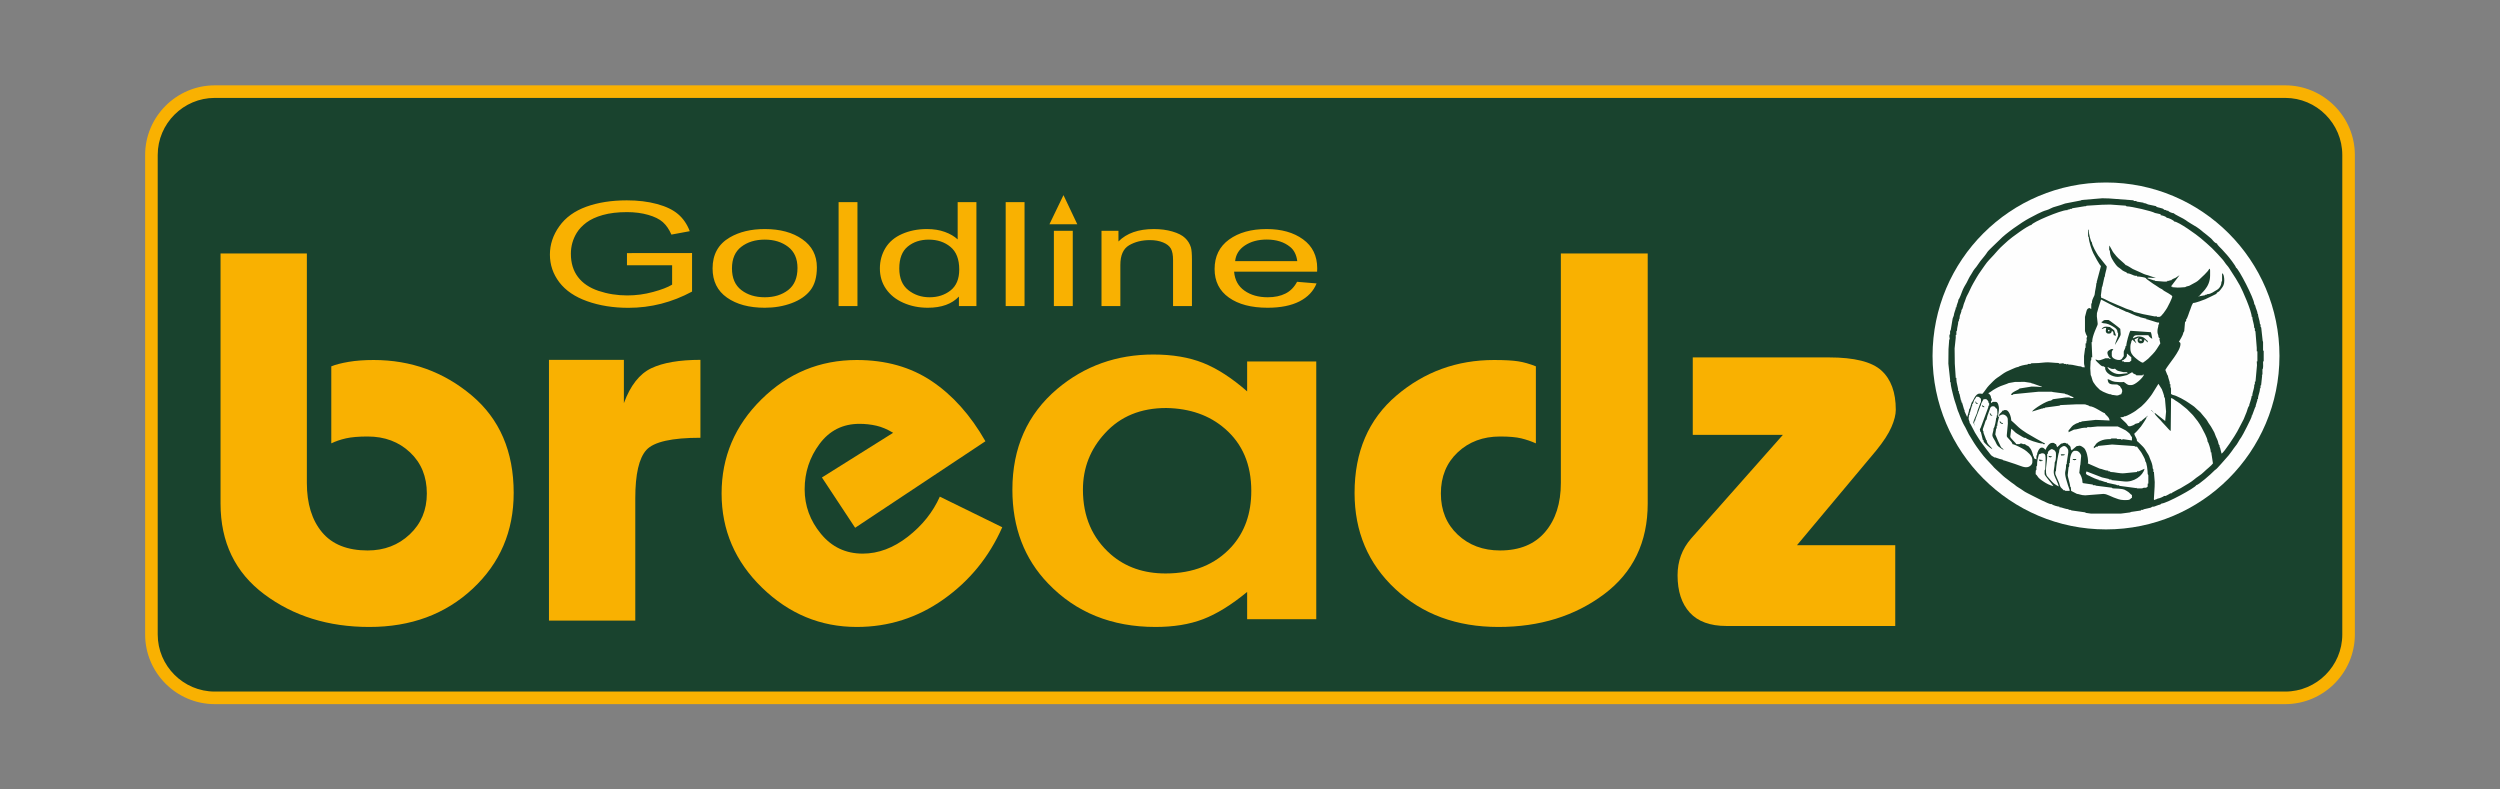 <svg xmlns="http://www.w3.org/2000/svg" xmlns:xlink="http://www.w3.org/1999/xlink" xmlns:xodm="http://www.corel.com/coreldraw/odm/2003" xml:space="preserve" width="19000" height="6000" style="shape-rendering:geometricPrecision; text-rendering:geometricPrecision; image-rendering:optimizeQuality; fill-rule:evenodd; clip-rule:evenodd" viewBox="0 0 19000 6000"><rect x="0" y="0" width="19000" height="6000" fill="#808080" stroke="none"/> <defs>  <style type="text/css">   <![CDATA[    .str0 {stroke:#2B2A29;stroke-width:35.28;stroke-linecap:round;stroke-linejoin:round;stroke-miterlimit:22.926}    .str1 {stroke:#CDD503;stroke-width:35.28;stroke-linecap:round;stroke-linejoin:round;stroke-miterlimit:22.926}    .fil1 {fill:none;fill-rule:nonzero}    .fil5 {fill:#FEFEFE}    .fil3 {fill:#19432E}    .fil6 {fill:#193F2B}    .fil2 {fill:#FEFEFE;fill-rule:nonzero}    .fil0 {fill:#434242;fill-rule:nonzero}    .fil4 {fill:#F9B101;fill-rule:nonzero}   ]]>  </style> </defs><symbol id="Symbol2" viewBox="11939.78 -11748.66 1888.45 926.15"> <path class="fil0" d="M13420.07 -11235.85l100.71 0 0 -111.06 -100.71 0 0 111.06zm0 -111.09zm0 -272.56l0 143.37 147.25 0c29.28,0 49.1,-9.03 59.44,-27.09 6,-10.34 9,-25.44 9,-45.19l0 -12.95c0,-18.98 -5.37,-33.37 -16.16,-43.25 -10.73,-9.95 -24.73,-14.89 -41.95,-14.89l-157.58 0zm-386.22 143.37l193.74 0 0 -272.52 484.4 0c26.67,0 50.38,6.42 71.01,19.37 30.2,18.94 45.23,49.07 45.23,90.41l0 183.41c0,37.89 -8.61,65.44 -25.82,82.69 -17.22,17.18 -39.16,25.83 -65.87,25.83l-21.97 0 -1.27 129.18c0,39.59 -9.49,67.98 -28.44,85.27 -18.94,17.18 -44.34,25.79 -76.2,25.79l-555.45 0 0 -129.15 174.38 0 0 -111.09 -193.74 0 0 -129.19z"></path> <path class="fil0" d="M11939.78 -11748.66l189.9 0 0 718.32c0,55.04 25.9,82.52 77.76,82.52l212.61 0c21.63,0 38.03,-7.3 49.29,-21.87 11.22,-14.57 16.83,-34.29 16.83,-59.16l0 -135.01c0,-24.03 -5.93,-43.53 -17.75,-58.53 -11.82,-15.03 -28.22,-22.51 -49.25,-22.51l-9.2 0 0 138.19 -192.48 0 -1.27 -515.38c0,-34.29 10.94,-63.95 32.95,-89 21.94,-25.08 48.86,-37.57 80.71,-37.57l479.22 0c35.35,0 65.69,13.54 91.09,40.6 25.36,27.06 38.1,59.06 38.1,96.03l0 505.32 -192.48 0 -2.61 -462.53c0,-16.33 -3.85,-29.21 -11.61,-38.66 -7.72,-9.46 -20.67,-14.19 -38.73,-14.19l-237.7 0c-14.64,0 -25.83,5.16 -33.59,15.49 -7.72,10.34 -11.6,22.83 -11.6,37.5l0 218.27 134.33 0c43.04,0 77.51,15.91 103.33,47.69 20.67,25.75 30.98,54.54 30.98,86.33l0 259.01c0,32.63 -9.42,61.84 -28.37,87.59 -23.28,31.79 -55.6,47.7 -96.87,47.7l-476.67 0c-38.74,0 -71.27,-11.61 -97.51,-34.82 -26.28,-23.25 -39.41,-55.5 -39.41,-96.77l0 -794.56z"></path></symbol><symbol id="Symbol3" viewBox="30527.78 -10312.75 1923.76 961.44"> <path class="fil1 str0" d="M30953.62 -9881.75l-100.72 0 0 111.05 100.72 0 0 -111.05zm0 111.05zm0 272.59l0 -143.4 -147.25 0c-29.28,0 -49.15,9.03 -59.48,27.13 -6,10.34 -9,25.4 -9,45.19l0 12.91c0,18.98 5.36,33.41 16.2,43.29 10.72,9.91 24.72,14.88 41.94,14.88l157.59 0zm386.18 -143.4l-193.74 0 0 272.56 -484.4 0c-26.64,0 -50.34,-6.46 -71.02,-19.37 -30.19,-18.95 -45.22,-49.11 -45.22,-90.45l0 -183.41c0,-37.89 8.64,-65.41 25.86,-82.66 17.21,-17.21 39.12,-25.86 65.86,-25.86l21.98 0 1.23 -129.15c0,-39.58 9.53,-68.01 28.47,-85.27 18.95,-17.18 44.31,-25.78 76.2,-25.78l555.41 0 0 129.15 -174.37 0 0 111.05 193.74 0 0 129.19z"></path> <path class="fil1 str0" d="M32433.9 -9368.96l-189.9 0 0 -718.33c0,-55.03 -25.9,-82.51 -77.79,-82.51l-212.62 0c-21.59,0 -38.03,7.3 -49.28,21.87 -11.22,14.57 -16.8,34.29 -16.8,59.16l0 135.01c0,24.02 5.93,43.53 17.71,58.53 11.86,15.02 28.23,22.5 49.25,22.5l9.24 0 0 -138.18 192.44 0 1.31 515.37c0,34.29 -10.94,63.96 -32.95,89.01 -21.98,25.08 -48.89,37.57 -80.75,37.57l-479.21 0c-35.35,0 -65.66,-13.55 -91.09,-40.61 -25.33,-27.05 -38.1,-59.05 -38.1,-96.02l0 -505.32 192.51 0 2.57 462.53c0,16.33 3.85,29.21 11.65,38.66 7.69,9.46 20.67,14.18 38.7,14.18l237.73 0c14.61,0 25.83,-5.15 33.55,-15.48 7.76,-10.34 11.64,-22.83 11.64,-37.5l0 -218.27 -134.37 0c-43.04,0 -77.5,-15.91 -103.33,-47.69 -20.67,-25.76 -30.94,-54.54 -30.94,-86.33l0 -259.01c0,-32.63 9.42,-61.84 28.37,-87.59 23.25,-31.79 55.56,-47.7 96.87,-47.7l476.67 0c38.74,0 71.26,11.61 97.51,34.82 26.25,23.25 39.41,55.49 39.41,96.77l0 794.56z"></path></symbol><symbol id="Symbol1" viewBox="11908.88 -11764.82 1923.73 961.43"> <path class="fil1 str1" d="M13406.8 -11234.37l100.72 0 0 -111.06 -100.72 0 0 111.06zm0 -111.09zm0 -272.56l0 143.37 147.25 0c29.28,0 49.14,-9.03 59.48,-27.09 5.96,-10.34 9,-25.44 9,-45.19l0 -12.95c0,-18.98 -5.37,-33.37 -16.2,-43.25 -10.72,-9.95 -24.73,-14.89 -41.94,-14.89l-157.59 0zm-386.18 143.37l193.74 0 0 -272.52 484.4 0c26.64,0 50.34,6.42 71.02,19.37 30.19,18.94 45.19,49.07 45.19,90.41l0 183.41c0,37.89 -8.61,65.44 -25.83,82.7 -17.21,17.18 -39.12,25.82 -65.86,25.82l-21.98 0 -1.23 129.19c0,39.58 -9.53,67.98 -28.47,85.26 -18.95,17.18 -44.31,25.79 -76.2,25.79l-555.42 0 0 -129.15 174.38 0 0 -111.09 -193.74 0 0 -129.19z"></path> <path class="fil1 str1" d="M11926.52 -11747.18l189.9 0 0 718.33c0,55.03 25.89,82.51 77.79,82.51l212.62 0c21.59,0 38.02,-7.3 49.28,-21.87 11.22,-14.57 16.79,-34.29 16.79,-59.16l0 -135.01c0,-24.02 -5.93,-43.53 -17.71,-58.53 -11.85,-15.02 -28.22,-22.5 -49.25,-22.5l-9.24 0 0 138.18 -192.44 0 -1.3 -515.37c0,-34.29 10.93,-63.96 32.94,-89.01 21.98,-25.08 48.9,-37.57 80.76,-37.57l479.21 0c35.35,0 65.65,13.55 91.09,40.6 25.33,27.06 38.1,59.06 38.1,96.03l0 505.32 -192.51 0 -2.58 -462.53c0,-16.33 -3.85,-29.21 -11.64,-38.66 -7.69,-9.46 -20.67,-14.18 -38.7,-14.18l-237.74 0c-14.6,0 -25.82,5.15 -33.55,15.48 -7.76,10.34 -11.64,22.83 -11.64,37.5l0 218.27 134.37 0c43.04,0 77.51,15.91 103.33,47.69 20.68,25.76 30.94,54.54 30.94,86.33l0 259.01c0,32.63 -9.42,61.84 -28.36,87.59 -23.25,31.79 -55.56,47.7 -96.88,47.7l-476.67 0c-38.73,0 -71.26,-11.61 -97.51,-34.82 -26.24,-23.25 -39.4,-55.49 -39.4,-96.77l0 -794.56z"></path></symbol><symbol id="Symbol4" viewBox="30532.15 -10293.63 1888.48 926.16"> <path class="fil2" d="M30940.35 -9880.27l-100.72 0 0 111.05 100.72 0 0 -111.05zm0 111.05zm0 272.6l0 -143.41 -147.25 0c-29.28,0 -49.1,9.03 -59.44,27.13 -6,10.34 -9,25.4 -9,45.19l0 12.91c0,18.98 5.37,33.41 16.16,43.29 10.73,9.91 24.73,14.89 41.95,14.89l157.58 0zm386.22 -143.41l-193.74 0 0 272.56 -484.4 0c-26.67,0 -50.38,-6.46 -71.02,-19.37 -30.19,-18.94 -45.26,-49.11 -45.26,-90.45l0 -183.41c0,-37.89 8.65,-65.41 25.86,-82.66 17.22,-17.21 39.16,-25.86 65.86,-25.86l21.98 0 1.27 -129.15c0,-39.58 9.49,-68.01 28.44,-85.26 18.94,-17.18 44.34,-25.79 76.2,-25.79l555.45 0 0 129.15 -174.38 0 0 111.05 193.74 0 0 129.19z"></path> <path class="fil2" d="M32420.63 -9367.48l-189.9 0 0 -718.32c0,-55.04 -25.89,-82.52 -77.75,-82.52l-212.62 0c-21.63,0 -38.03,7.3 -49.28,21.87 -11.22,14.57 -16.83,34.29 -16.83,59.16l0 135.01c0,24.03 5.93,43.53 17.74,58.53 11.82,15.03 28.23,22.5 49.25,22.5l9.21 0 0 -138.18 192.48 0 1.27 515.37c0,34.29 -10.94,63.96 -32.95,89.01 -21.95,25.08 -48.86,37.57 -80.72,37.57l-479.21 0c-35.35,0 -65.69,-13.55 -91.09,-40.6 -25.37,-27.06 -38.1,-59.06 -38.1,-96.03l0 -505.32 192.48 0 2.61 462.53c0,16.33 3.84,29.21 11.6,38.66 7.73,9.46 20.67,14.18 38.74,14.18l237.7 0c14.64,0 25.82,-5.15 33.58,-15.48 7.73,-10.34 11.61,-22.83 11.61,-37.5l0 -218.27 -134.34 0c-43.04,0 -77.5,-15.91 -103.33,-47.69 -20.67,-25.75 -30.97,-54.54 -30.97,-86.33l0 -259.01c0,-32.63 9.42,-61.84 28.36,-87.59 23.29,-31.79 55.6,-47.7 96.88,-47.7l476.67 0c38.73,0 71.26,11.61 97.51,34.82 26.28,23.25 39.4,55.49 39.4,96.77l0 794.56z"></path></symbol> <g id="Layer_x0020_1">    <path class="fil3" d="M1632.08 696.38l15735.85 0c264.69,0 481.23,216.54 481.23,481.25l0 3644.76c0,264.68 -216.54,481.24 -481.23,481.24l-15735.85 0c-264.7,0 -481.24,-216.56 -481.24,-481.24l0 -3644.76c0,-264.71 216.54,-481.25 481.24,-481.25z"></path>  <path class="fil4" d="M1632.09 648.64l15735.84 0c145.33,0 277.57,59.52 373.51,155.45 95.95,95.75 155.45,228.03 155.45,373.53l0 3644.76c0,145.5 -59.5,277.78 -155.35,373.63 -96.04,95.83 -228.28,155.35 -373.61,155.35l-15735.84 0c-145.5,0 -277.78,-59.5 -373.63,-155.35 -95.85,-95.85 -155.35,-228.13 -155.35,-373.63l0 -3644.76c0,-145.5 59.5,-277.78 155.35,-373.63 95.85,-95.85 228.13,-155.35 373.63,-155.35zm15735.84 95.47l-15735.84 0c-119.16,0 -227.55,48.78 -306.14,127.37 -78.59,78.59 -127.37,186.97 -127.37,306.14l0 3644.76c0,119.17 48.78,227.55 127.37,306.14 78.59,78.59 186.98,127.37 306.14,127.37l15735.84 0c119.29,0 227.67,-48.72 306.12,-127.18 78.59,-78.78 127.37,-187.16 127.37,-306.33l0 -3644.76c0,-119.17 -48.78,-227.55 -127.37,-306.14 -78.45,-78.65 -186.83,-127.37 -306.12,-127.37z"></path>  <path class="fil5" d="M16005.67 1386.99c727.91,0 1318.23,590.31 1318.23,1318.22 0,727.91 -590.32,1318.23 -1318.23,1318.23 -727.92,0 -1318.24,-590.32 -1318.24,-1318.23 0,-727.91 590.32,-1318.22 1318.24,-1318.22z"></path>  <path class="fil6" d="M15543.92 3567.56c-2.9,4.33 -4.79,4.22 -4.79,9.6l0 26.4c0,12.02 58.21,74.43 67.07,91.21 -30.03,-7.01 -55.12,-20.94 -76.89,-35.76 -13.03,-8.87 -21.13,-13.79 -32.78,-24.76 -10.43,-9.82 -13.76,-21.89 -25.57,-30.61l0.74 -26.77 5.14 -6.91 -0.34 -24.29 5.13 -6.91c0,-15.07 1.04,-33.03 3.75,-46.66 1.99,-10.03 10.59,-38.05 10.63,-39.75 13.22,-1.1 12.36,-7.2 23.95,-7.2l2.4 0c26.17,0 24.03,23.87 24.01,50.46 -0.01,20.82 -2.45,46.76 -2.45,71.95zm266.91 -36.13l-2.13 7.44 -6.06 55.09c12.59,18.84 23.96,42.89 24.44,73.93l4.52 4.01 74.05 10.87 0 4.8 14.38 0c5.37,0 5.25,1.9 9.73,3.73l119.91 15.13 6.9 5.15c20.44,0 76.92,3.46 88.58,9.66 11.79,6.26 18.81,9.79 30.25,17.69 9.04,6.24 18.4,19.82 27.3,23.05l0 21.6c-15.9,5.77 -7.25,16.81 -43.12,16.81l-19.16 0c-29.15,0 -53.81,-11.34 -76.39,-19.47 -15.47,-5.58 -54.49,-26.14 -69.74,-26.14l-7.29 -1.14 -136.45 10.74 -4.79 0c-28.2,0 -43.38,-9.6 -61.5,-11.07l-43.56 -22.58 -2.39 -26.64 -5.14 -6.91c0,-20.48 -20.6,-77.73 -18.25,-88.7l6.27 -57.72c2.9,-4.33 4.79,-4.22 4.79,-9.6l0 -21.61 4.79 0 0 -12c0,-27.82 10.7,-81.6 38.33,-81.6l9.59 0c19.94,0 39.55,27.27 37.99,40.77l-5.85 64.71zm-195.04 -16.67c0,42.76 -14.45,66.65 -2.68,98.69 9.67,26.36 27.35,55.92 33.82,83.73 -47.04,-22.62 -55.69,-42.38 -88.03,-77.42 -21.57,-23.38 -0.61,-108.44 -0.61,-145.81l0 -24 4.79 0c0,-29.07 20.41,-27.19 23.96,-36.01l14.37 0 0 4.8 9.59 0c5.87,11.14 14.37,10.55 14.37,28.81l0 9.6c0,21.67 -0.86,44.56 -9.58,57.61zm91.84 -2.28l-0.81 16.68 -4.79 0 0 7.2c0,49.75 -15.27,42.53 -1.01,99.41 3.54,14.11 24.54,82.41 28.68,89.85l-1.32 5.16 -33.54 0 0 -4.8 -11.98 0c-2.11,-5.86 -16.6,-15.25 -21.94,-23.62 -6.7,-10.49 -7.5,-20.65 -12.1,-33.48 -2.62,-7.3 -28.24,-62.59 -28.24,-65.32l0 -21.6 4.79 0 0 -7.2c0,-20.84 16.49,-128.04 23.95,-139.21 0,-14.5 2.68,-23.75 9.64,-31.16 3.35,-3.56 20.28,-14.45 26.3,-14.45l2.39 0c13.5,0 31.15,20.81 31.15,36.01l-0.06 14.39 -11.11 72.14zm665.5 -370.11l-21.89 -26.08 -2.06 2.08 23.95 24zm124.23 132.36l2.4 -213.63 0 -36c8.87,2.07 18.07,6.57 23.99,11.97 7.6,6.95 13.51,9 23.1,15.25 16.22,10.57 30.26,20.73 43.9,32.82 14.37,12.74 27.53,19.8 41.17,35.56 11.23,12.98 27.43,25.79 37.79,38.95 10.81,13.74 22.22,27.07 32.8,41.55 6.88,9.43 25.3,37.91 29.62,47.12 11.06,23.66 45.51,78.79 45.51,108.02 6.9,2.79 23.96,62.73 23.96,74.4l0 7.21 4.79 0 0.91 11.85 11.07 72.15c-11.26,16.85 -52.45,47.86 -69.18,65.11 -22.47,23.14 -53.16,38.31 -76.94,59.72 -16.41,14.8 -61.24,40.98 -83.09,53.56 -9.77,5.63 -10.04,6.83 -21.1,12.46 -6.01,3.06 -18.47,8.33 -22.37,11.2 -8.01,5.91 -41.15,20.04 -43.54,25.98l-11.98 0 1.03 2.28 -32.17 16.92 -11.98 0c-1.84,4.57 -37.21,19.21 -43.12,19.21l-7.18 0 0.93 2.43 -27.28 9.57 -0.79 -9.66 5.58 -91.15 0.77 -36.08 -5.56 -69.54 0 -7.2 -4.8 0 0 -16.8c0,-5.38 -1.89,-5.27 -4.79,-9.6 0,-22.26 -9.37,-49.51 -16.79,-64.78 -4.53,-9.32 -6.84,-19.41 -11.19,-29.6 -5.75,-13.5 -9.45,-15.78 -15.12,-25.65 -9.77,-16.99 -19.95,-35.05 -33.55,-48 -6.29,-5.99 -38.53,-38.93 -43.13,-40.79l-1.87 -13.6 -17.29 -34.41 0 -9.6c8.34,-3.03 42.16,-43.73 49.92,-53.19 4.84,-5.89 41.11,-60.76 41.11,-64.42l-0.98 -8.42 -36.97 29.92 2.02 2.5 -8.65 1.16 -10.72 6.17 2.66 4.84 -33.6 9.43c-2.57,6.39 -25.75,14.97 -33.68,16.78 -19.02,4.32 -20.05,-3.03 -29.11,-16.27 -6.52,-9.52 -47.92,-43.86 -49.8,-50.87l26.35 -2.44 0 -4.8 7.19 0c15.07,0 70.91,-32.91 82.89,-41.76 11.94,-8.81 24.49,-19.78 35.32,-27.02 13.82,-9.22 21.04,-20.72 33.61,-31.13 8.4,-6.95 50.24,-58.61 55.79,-68.92 3.62,-6.72 47.94,-77.88 48.71,-78.4 0.86,2.37 21.39,32.47 25.99,41.17 2.49,4.7 17.13,46.46 17.13,50.04l0 12 4.79 0 1.94 11.82 8.34 96.24 -6.72 71.15 -78.48 -61.42 -1.73 2.22c1.27,15.3 47.42,53.09 58.05,69.05 2,3 26.86,29.7 31.22,33.53 7.62,6.7 24.73,30.94 32.9,31.84zm-251.54 -60.01c-4.25,-4.27 4.26,4.27 0,0zm78.46 -56.34l-12.69 9.79 3.88 2.76 8.81 -12.55zm-1295.25 -36.33c-2.56,27.39 -36.11,74.72 -31.3,97.47l3.08 -0.59 8.39 -24.41 2.9 1 1.9 -11.3 19.85 -51.92 18.57 -50.62 2.8 1.03 0 -7.2c0,-10.58 17.07,-35 19.17,-40.81 11.39,0 16.28,-3.76 24.98,1.32 3.99,2.32 13.35,15.53 13.35,20.28l0 7.2 4.79 0 0 19.21 -4.79 0 -2.17 13.58 -56.89 153.45 -7.1 12.75 3.87 19.44 3.71 0.29 15.45 62.12 4.8 0 0 7.2c0,12.97 55.99,58.39 67.07,62.4 -4.58,-17.19 -43.12,-36.85 -43.12,-69.6l-2.77 0.92 -21.18 -56.13 0 -7.2c0,-8.34 -4.8,-3.66 -4.8,-12l0 -9.6c0,-0.45 10.99,-31.36 13,-37.38 3.39,-10.13 7.51,-31.3 15.75,-34.63 0,-12.09 12.46,-48.65 16.77,-57.61 8.51,-17.67 7.46,-43.2 31.14,-43.2 21.44,0 16.89,17.64 30.86,19.24l2.68 21.56 0 28.8 -4.79 0 0 12.01c0,5.38 -1.9,5.27 -4.79,9.6 0,13.93 -11.64,73.76 -19.17,76.81 0,21.73 -10.53,40.67 -9.19,54.77 1.22,12.8 15.84,31.28 21.62,43.19 7.62,15.7 11.78,29.24 24.74,40.01 6.32,5.25 32.41,24.65 39.49,25.24 -4.12,-11.4 -16.28,-11.84 -21.9,-23.65 -4.86,-10.21 -8.83,-20.43 -14.52,-31.06 -10.44,-19.54 -18.03,-43.54 -27.14,-62.7l6.07 -41c2.89,-4.34 4.79,-4.22 4.79,-9.61l0 -14.4 4.79 0 0 -12c0,-11.93 14.12,-53.13 14.37,-64.81 9.06,-2.11 16.08,-9.59 26.36,-9.59 18.27,0 38.32,18.43 38.32,36l0.79 33.68 -7.97 86.33 0 9.6c0,9.74 41.55,41.06 43.12,60.01 16.4,1.37 79.43,34.37 91.55,42.68 19.75,13.53 59.37,44.84 59.37,74.93l0 19.2c0,19.63 -22.85,38.41 -43.12,38.41l-11.98 0c-15.21,0 -60.07,-19.91 -78.09,-24.97 -11.13,-3.13 -75.44,-25.44 -77.62,-25.44l-7.19 0c-3.16,-7.84 -21.56,-10.02 -30.68,-12.46 -3.64,-0.97 -33.96,-11.54 -34,-11.54l-7.18 0c-2.16,-5.35 -19.87,-8.2 -30.35,-24.8 -7.82,-12.38 -15.54,-18.23 -24.23,-30.93 -14.04,-20.5 -33.42,-43.3 -48.41,-64.31 -15.57,-21.81 -28.33,-46.19 -43.69,-69.03 -7.25,-10.79 -33.92,-70.03 -40.18,-72.56l0 -7.2c0,-2.27 -8.26,-18.56 -7.63,-26.46l2.49 -24.23 5.14 -6.91 -0.35 -9.9 3.71 -7.32 13.07 -45.97 2.74 0.78 0 -14.4c7.97,-3.23 10.72,-21.53 14.1,-29.08 5.06,-11.33 15.08,-20.12 17.04,-28.53l14.37 0c10.58,0 13.28,11.4 21.56,14.4l0 28.8 -2.7 -0.99 -23.49 64.34zm198.67 299.09c4.26,4.27 -4.26,-4.26 0,0zm-86.24 -4.8c0,9.49 0,-9.48 0,0zm-135.79 -177.27l-1.51 -19.89 -2.52 0.53 4.03 19.36zm351.08 -287.97l-9.27 1.99c-4.39,10.91 -58.24,23.83 -64.68,48.01l16.77 0 0 -4.8 21.34 -2.36 172.7 -16.85 98.22 0c5.37,0 5.26,1.9 9.87,2.53l90.75 11.88c4.32,2.9 4.21,4.8 9.58,4.8l8.75 1.81 48.74 22.19c-2.8,4.05 -0.34,4.8 -7.18,4.8l-9.59 0c-10.46,0 -8.7,-4.8 -19.16,-4.8l-23.89 0.47 -100.7 13.79 0.85 2.27 -12.81 7.47c-31.89,0 -133.39,64.43 -143.82,83.73l76.17 -23.22 0.86 2.25 6.9 -5.15 9.87 0.35 6.94 -4.86 108.05 -14.35 6.94 -4.42 117.34 -5.52 64.68 0c13.53,0 13.11,4.8 27.92,6.92l12.81 7.48c33.2,0 100.59,51.6 114.98,52.8 3.51,15.09 33.49,25.79 35.91,55.68l-55.07 -2.87 -50.51 -1.93 -105.2 11.53c-4.33,2.9 -4.21,4.8 -9.59,4.8l-9.58 0c-2.68,6.65 -18.88,8.95 -24.42,11.54 -6.53,3.05 -16.83,9.09 -22.58,13.37 -13.54,10.07 -28.92,36.02 -34.45,37.5l0 7.2c0,9.18 0.74,0.87 -1.86,8.46l42.59 -20.46c21.28,0 58.3,-14.41 79.05,-14.41l21.56 0 0 -4.8 24.05 0.77 55.01 -5.56 153.31 0c3.09,0 59.48,29.24 60.83,30.07 7.75,4.78 17.51,14.48 26.66,21.48 8.16,6.24 11.1,23.93 20.31,27.65l-0.08 27.01 -71.78 -10.21 0 4.8 -9.59 0 0 -4.8 -26.35 0c-8.32,0 -3.65,-4.79 -11.97,-4.79l-33.54 0c-5.37,0 -5.26,1.89 -9.58,4.79 -34.67,0 -54.14,3.88 -77.26,13.8 -11.56,4.96 -18.91,10.45 -27.8,17.76 -7.79,6.42 -13.96,22.84 -21.91,26.05l0.36 12.66 18.8 -12.66 11.98 0 -0.08 -5.59 108.02 -10.84 169.95 11.63c4.32,2.9 4.21,4.8 9.58,4.8l9.58 0c1.59,4.39 27.53,34.82 34.52,47.03 4.69,8.21 27.77,48.49 27.77,56.18l0 7.2c12.15,4.92 19.16,75.76 19.16,98.41 2.9,4.34 4.79,4.22 4.79,9.6l0 62.41 -4.79 0 -0.37 23.21 -11.61 8 -14.37 0c-10.46,0 -8.7,4.8 -19.16,4.8l-33.54 0c-5.37,0 -5.26,-1.9 -9.58,-4.8l-0.35 2.53 -124.51 -16.59 -6.9 -5.15 -12.27 0.35 -7.15 -4.01 -71.61 -15.54 0 -4.8 -9.58 0c-5.92,0 -37.11,-14.4 -52.71,-14.4l0 -4.8 -7.18 0c-2.58,0 -45.28,-17.8 -48.99,-20.53 -12.32,-9.06 -40.66,-13.13 -39.84,-29.01l4.65 -12 118.1 45.56 49.92 11.18c4.32,2.9 4.21,4.8 9.58,4.8l11.98 0 0.04 4.45 95.78 9.95c72.82,8.83 143.41,-43.08 155.6,-96.32l-43 19.51 -14.38 0 0.04 5.15 -93.46 9.25c-37.76,4.53 -76.33,-9.6 -110.2,-9.6l0 -4.8 -14.38 0 0 -4.8c-23.95,0 -50.51,-14.4 -59.88,-14.4l-6.5 -1.64 -89.33 -39.17c7.06,-14.73 -5.45,-72.1 -10.95,-85.03 -5.6,-13.17 -8.99,-23.03 -18.27,-32.1 -4.48,-4.39 -24.51,-18.46 -33.12,-17.72l-23.27 3.63 -37.88 32.31 -5.87 -11.5c0,-28.15 -18.4,-25.42 -23.95,-40.8l-7.19 0c-8.32,0 -3.66,-4.8 -11.98,-4.8l-7.19 0c-11.17,0 -7.51,4.8 -23.28,5.58l-30.01 27.31 -8.99 -23.29c-11.76,-1.29 -10.36,-9.6 -19.17,-9.6l-11.97 0c-19.95,0 -43.21,35.13 -47.91,52.8 -6.39,-4.28 -14.36,-16.8 -23.96,-16.8l-7.19 0c-16.45,0 -33.54,35.8 -33.54,55.21 -2.89,4.33 -4.79,4.22 -4.79,9.6l0 24c-8.13,-1.9 -19.16,-4.76 -19.16,-14.4l0 -7.2 -4.79 0c0,-11.54 -14.41,-50.6 -19.77,-57.01 -4.24,-5.08 -13.38,-18.82 -17.22,-21.15 -6.94,-4.21 -22.55,-8.62 -25.3,-15.45l-14.37 0c-8.32,0 -3.66,-4.8 -11.98,-4.8l-7.19 0c-8.32,0 -3.65,4.8 -11.97,4.8l-21.56 0c-4.11,-11.38 -47.1,-46.29 -45.6,-57.62l7.27 -59.99c16.11,10.81 28.15,29.23 45.48,38.44 7.46,3.96 49.39,31.16 55.13,31.16l9.58 0c4.85,12.04 102.97,43.21 124.57,43.21l7.19 0 0 4.8 14.37 0 0 -4.8c-3.67,-0.4 -124.57,-69.95 -137.54,-78.21 -19.56,-12.47 -45.79,-30.29 -62.55,-45.35 -7.31,-6.56 -53.71,-50.99 -56.23,-51.66 0,-27.52 -17.85,-79.21 -40.73,-79.21l-9.58 0c-9.3,0 -0.44,4.44 -16.77,4.8 -4.12,15.46 -28.13,20.43 -28.75,48.01l-4.79 0c0.51,-23.03 8.15,-40.87 7.23,-67.37 -0.47,-13.49 -6.45,-47.85 -24,-47.85l-19.16 0c-6.8,0 -9.21,6.86 -16.77,9.6l0 -16.8 4.79 0 0 -12c0,-5.38 -1.89,-5.27 -4.79,-9.6 0,-14.77 -8.76,-29.83 -19.16,-33.6l0 -4.8c7.17,-1.92 26.87,-17.23 34.96,-22.58 13.15,-8.7 23.63,-13.24 36.81,-20.72 21.91,-12.42 67.49,-24.08 81.75,-32.34l47.7 -8.37 71.96 -0.51 50.22 7.71c4.32,2.9 4.21,4.8 9.58,4.8l7.19 0 0 4.8 1.07 -3.03 64.27 22.74 -0.7 2.32 -40.69 -2.83 -36.09 -0.97 -84 13.38zm659.1 -161.23c13.83,1.52 18.53,14.41 45.51,14.41 6.48,0 6.61,-1.15 11.98,-2.4 7.3,6.93 15.61,14.77 27.73,17.82 5.53,1.39 34.97,8.58 36.95,8.58l26.36 0 0 4.8 7.18 0 0.42 3.19 -55.52 6.41c-44.45,5.8 -87.37,-25.15 -100.61,-52.81zm110.33 -50.45c14.35,-0.27 38.2,-23.27 38.2,-35.96l0 -14.4 1.63 -1.78 31.9 28.19 -0.46 25.59 -13.91 10.41 -40.73 0 0 -4.8 -13.92 -0.17 -2.71 -7.08zm150.43 -148.89l-16.41 -2.28 -0.02 -9.71 13.56 -1.77 4.55 8.72 -1.68 5.04zm-340.58 -187.01l0.76 -24.09c0,-1.77 10.49,-33.77 10.18,-36.56l20.97 -66.65c15.43,7.42 122.39,64.81 129.36,64.81l7.18 0 -1.2 2.68 52.64 23.6 -1.13 2.52 7.19 0c9.94,0 70.88,33.6 92.6,35.73l13.18 6.1 45.14 10.97 0 4.8 7.19 0c5.11,0 73.25,24.01 79.05,24.01l9.58 0 0 14.4 -4.79 0c0,22.48 -7.18,28.96 -7.18,48l0 9.61c0,14.43 7.18,19.16 7.18,33.6l1.16 6.27 8.43 8.13 0 4.8 -2.49 0.52 7.28 33.08c-19.66,29.41 -32.47,56.13 -57.8,81.31 -11.99,11.93 -21.57,22.75 -34.44,35.1 -4.06,3.89 -37.79,30.01 -39.52,30.01 -15.75,0 -50.44,-30.07 -61.24,-39.45 -18.58,-16.14 -34.58,-35.35 -34.58,-68.56l0 -14.4c0,-20.9 7.18,-26.81 8.25,-42.36l9.32 -11.72 -0.27 3.03 28.49 26.9 -14.28 -30.33 33.17 -15.13c-4.23,8 -9.59,10.81 -9.59,24 0,9.87 9.61,21.6 21.56,21.6l2.4 0c18.7,0 26.35,-10.34 27.88,-30.37l24.82 23.17 0 -12c-13.21,-4.79 -21.98,-33.6 -67.07,-33.6l-7.19 0c-4.86,0 -33.9,12.05 -38.33,14.4 6.89,-25.86 20.5,-24 52.7,-24l64.68 0c2.82,7.78 20.76,25.54 29.98,26.63l-6.77 -35.96 -4.12 -13.47 -155.63 -10.81c-9.24,13.83 -31.15,92.81 -31.15,115.22l-4.79 0c0,17.08 -14.37,36.72 -14.37,43.2l0 36.01c-11.09,4.48 -7.24,32.54 -45.99,27.06 -19.56,-2.77 -45.04,-15.48 -45.04,-34.27l0 -26.4c0,-5.28 9.48,-17.86 11.97,-21.6l-16.76 0c-10.92,7.32 -29.92,12.16 -28.4,30.67 0.93,11.31 11.76,37.64 23.61,38.94l0 4.8 -9.59 0 0 -4.8 -28.74 0c-0.18,0 -28.9,11.4 -36.89,13.45 -25.85,6.61 -18.55,-2.08 -39.77,-3.85 1.98,8.52 20.46,26.05 27.73,32.22 12.23,10.36 16.34,20.58 39.34,20.58l0 4.8 7.19 0 0 7.21c0,38.87 54.75,67.2 95.82,67.2 19.43,0 58.25,-12 62.29,-12l6.58 -1.15 41.33 -22.85c5.82,16.11 27.01,13.74 31.14,24l47.91 0 0 -4.8 9.59 0c-5.18,22.26 -66.49,79.21 -95.83,79.21l-11.98 0c-19.75,0 -31.76,-16.71 -45.51,-24 -7.89,3.79 -55.45,0.87 -68.09,-1.38 -28.51,-5.08 -34.52,-15.66 -54.09,-20.23 0.94,41.95 26.51,40.81 62.29,40.81l4.79 0c14.78,0 14.69,10.72 26.35,12 1.16,10.57 16.77,17.7 16.77,36l0 7.2c0,2.27 -5.6,12.4 -7.19,19.21 -11.35,0.25 -18.74,10.11 -33.34,9.46 -12.68,-0.57 -22,-4.66 -40.92,-4.66l0 -4.8 -11.98 0c-5.42,0 -47.08,-15.93 -52.24,-19.66 -8.1,-5.85 -13.9,-7.55 -22.79,-13.17 -1.09,-0.69 -15.7,-15.64 -19.37,-19 -13.4,-12.29 -20.86,-25.41 -31.62,-40.32 -7.29,-10.09 -12.25,-42.51 -19.65,-54.3l-3.47 -50.41 3.01 -57.57c2.9,-4.33 4.79,-4.22 4.79,-9.6l0 -16.8 4.79 0 2.75 -0.08 -5.14 -115.14 4.79 0 0 -7.2c0,-40.67 40.73,-121.71 40.73,-124.81l0.76 -9.69 -6.32 -55.03zm-11.21 326.35c0,-9.49 0,9.48 0,0zm-55.1 -936.11c0,5.39 1.89,5.27 4.79,9.6 0,31.23 23.32,98.49 34.58,121.38 7.76,15.8 48.7,92.95 58.31,96.9l-33.24 124.26 2.98 0.99 -5.14 6.91c0,22.57 -10.38,55.82 -11.95,79.24 -1.44,21.53 -21.59,35.95 -21.59,69.58 -2.89,4.33 -4.79,4.22 -4.79,9.6l-0.37 36.8 -11.6 -7.99c-15.35,0.34 -21.88,11.82 -25.01,25.35 -1.67,7.22 -10.93,41.51 -10.93,41.85l0 108.01c0,2.69 11.05,36.33 16.77,38.41 -0.88,10.58 -4.79,10.5 -4.79,16.8 0,8.28 1.77,9.29 2.4,16.8l-2.61 -0.36 -2.19 21.96 -5.23 0 0.44 33.61 -3.56 0.18 -8.41 62.23 0 52.8c0,15.34 4.79,18.27 4.85,33.16l-19.52 -1.61 -6.89 -5.15c-21.57,0 -63.46,-14.4 -86.25,-14.4l-11.97 0 -0.37 -5.7 -9.88 4.1 0.02 2.57 -6.54 -5.77 -14.38 0c-1.75,-1.22 -6.1,-4.92 -7.25,-5.41l-28.97 3.36 -6.9 -5.15c-27.19,0 -79.62,-7.89 -102.5,-4.29 -23.9,3.77 -76.59,6.69 -103.81,6.34l-6.89 5.15 -17.06 -0.35 -6.9 5.15c-13.51,0 -66.37,11.52 -69.47,19.2l-7.19 0c-6.09,0 -72.31,30.08 -82.41,35.04 -22.66,11.14 -48.51,33.47 -70.66,46.82 -15.17,9.15 -46.47,42.36 -60.77,56.72 -19.18,19.28 -34.76,49 -52.07,65.45 -5.37,-1.26 -5.5,-2.4 -11.98,-2.4l-9.58 0c-32.62,0 -49.03,62.81 -58.66,67.56l-12.93 42.02 -7.46 12.83 0 7.2c0,1.35 -10.55,41.85 -13.96,48.79l-19.58 -43.99 0 -12 -2.85 0.94 -16.31 -56.15 -4.79 0 0 -14.4 -3.49 -0.31 -10.89 -50.09c-2.89,-4.34 -4.79,-4.22 -4.79,-9.6l0 -12.01 -4.79 0c0,-24.73 -14.37,-64.42 -14.37,-86.41l0 -14.4 -4.79 0 -1.4 -21.48 -5.79 -86.53 -1.46 -115.34 8.65 -81.48 0 -21.6 4.79 0 0 -24.01c0,-7.96 4.79,-5.01 4.79,-9.6 0,-23.29 9.58,-43.37 9.58,-69.6l4.79 0 0 -9.6c0,-5.39 1.9,-5.27 4.35,-9.67l2.84 -23.94c1.81,-2.71 11.98,-31.75 11.98,-33.6l0 -9.6c10.49,-4.25 14.91,-40.6 20.37,-51.6 7.48,-15.07 14.01,-41.86 20.71,-53.66 17.82,-31.36 30.23,-64.93 48.96,-97.36 17.81,-30.83 35.33,-63.01 55.62,-90.68 17.36,-23.66 44.16,-66.05 63.38,-85.31 21.26,-21.29 49.27,-53.26 69.78,-76.51 22.11,-25.06 51.57,-49.09 76.23,-72.44 18.84,-17.84 153.88,-117.6 176.76,-118.12 5.63,-21.1 226.04,-112.81 268.31,-112.81l7.19 0 0 -4.8 9.58 0c5.37,0 5.26,-1.9 9.58,-4.8l9.87 0.35 6.9 -5.17 100.29 -16.36 0.61 2.33 6.91 -5.07 114.98 -7.28 64.8 -1.55 117.55 8.4 6.9 5.15c38.14,0 195.93,37.2 215.6,50.4l9.06 1.89 34.06 7.72 0 7.2c11.29,0.94 43.21,10.55 45.52,19.2 13.43,0.3 54.95,19.25 57.49,28.8 33.63,0.75 175.54,103.94 201.65,126.79 31.31,27.4 56.05,46.96 86.46,76.6 28.95,28.21 52.76,55.47 79.93,85.53 11.76,13.02 22.56,33.16 35.34,46.2 9.79,9.99 24.51,35.59 33.08,48.46 22.93,34.43 42.07,65.17 62.8,102.7 19.59,35.46 90.05,194.83 90.05,238.6l4.8 0 0 7.2c0,14.96 14.37,51.15 14.02,74.7l5.14 6.91 -0.35 14.69 4.69 6.96 10.03 124.77 0 26.4 4.79 0 0 76.81 -4.79 0 1.67 28.96 -11.25 124.66 -4.79 0 0 21.6 -4.79 0 0 12c0,15.16 -14.37,54.45 -14.37,64.81l0 9.6 -4.8 0c0,17.25 -19.16,65.09 -19.16,69.61l0 7.2c-9.63,3.89 -15.66,38.74 -20.75,48.81 -8.5,16.82 -12.27,33.98 -20.78,51.19 -16.58,33.51 -33.51,63.17 -49.44,94.47 -12.93,25.4 -102.5,163.33 -119.22,167.81l-12.07 -48.58 -2.92 0.73 0 -14.4c-7.82,-3.16 -10.23,-23.38 -12.91,-32.68 -2.69,-9.36 -9.72,-22.77 -13.88,-31.69 -4.86,-10.42 -7.87,-21.5 -12.67,-32.91 -3.41,-8.1 -12.49,-21.68 -17.09,-30.89 -10.77,-21.54 -26.32,-38.02 -36.14,-57.39 -5.44,-10.73 -12.39,-17.36 -19.52,-26.05 -4.68,-5.69 -19.72,-22.68 -21.91,-26.05 -11.98,-18.43 -32.11,-30.41 -45.95,-45.17 -16.96,-18.1 -34.68,-25.62 -53.46,-40.05 -18.51,-14.2 -99.2,-61.16 -125.81,-61.16l0 -4.8 -9.58 0 0 -40.81c0,-10.48 -4.79,-8.71 -4.79,-19.2l0 -16.8 -4.8 0 0 -12c0,-6.57 -14.37,-41.61 -14.37,-55.21l-2.39 1.01 -16.77 -41.81c23.23,-44 114.98,-142.33 114.98,-196.82 0,-11.57 -4.54,-12.87 -11.97,-16.81 8.72,-16.52 31.14,-48.59 33.26,-68.77l7.46 -12.84 0.51 -7.14 5.44 -61.53 8.42 -8.13 0 -12.01c8.38,-3.38 21.35,-51.54 26.35,-62.41 10.51,-22.87 11.94,-40.83 26.36,-62.4 20,0 75.79,-22.02 93.39,-28.84 13.47,-5.21 83.65,-40.75 83.88,-40.77 1.17,-10.74 12.89,-12.45 19.95,-18.41 7.1,-5.98 13.02,-15.64 18.48,-22.29 12.9,-15.68 21.46,-31.49 21.46,-60.11 0,-17.44 -2.81,-51.47 -16.77,-55.21l0 55.21c0,5.38 -1.9,5.27 -4.79,9.6 0,29.58 -17.48,52.91 -37.56,63.18 -20.02,10.24 -41.26,30.43 -70.24,30.43 -4.33,2.9 -4.21,4.8 -9.58,4.8l-7.19 0 -0.27 3.58 -53.35 9.52 15.29 -8.3c1.57,-14.4 76.66,-56.8 76.66,-151.21l0 -38.41c0,-6.48 -1.15,-6.61 -2.4,-12l-4.79 0c-4.93,18.5 -61.59,67.98 -77.35,83.31 -14.16,13.78 -29.73,21.25 -48.16,30.97 -3.82,2.01 -25.87,14.28 -26.32,14.42 -15.34,4.89 -17.38,1.9 -30.26,10.19l-38.3 2.73 -19.21 0.56 -40.68 -2.96 0 -4.8 -10.28 -0.55 65.38 -85.86c-4.6,1.66 -21.15,15.11 -30.36,19.99 -8.5,4.51 -28.52,9.95 -31.93,18.41 -16.44,0 -12.78,4.8 -23.95,4.8l-7.19 0 0 4.8 -21.64 0.96 -69.68 -5.41 -6.61 -5.5 -0.98 2.23 -49.62 -16.28 0 -4.8 7.23 -0.57 55.06 2.97c-0.5,-0.35 -59.26,-20.8 -60.43,-21.06 -22.14,-4.89 -41.19,-13.41 -58.9,-22.59 -18.45,-9.57 -37.82,-15.16 -56.38,-25.12 -11.53,-6.19 -44.44,-29.42 -54.27,-29.64 -2.1,-7.91 -57.95,-50.44 -69.78,-66.9 -8.35,-11.62 -20.44,-22.79 -29.26,-37.88 -7.75,-13.25 -17.08,-34.3 -25.53,-44.04l-0.34 33.9 5.13 6.91c0,44.42 26.31,78.88 45.76,105.36 14.35,19.53 23.51,20.62 39.8,34.53 11.6,9.91 8.45,8.08 22.66,15.71 7.99,4.29 20.11,6.31 23.54,14.81 22.65,0 50.52,19.21 62.28,19.21l11.98 0 0 4.8c15.1,0 31.38,2.64 44.95,5.38 31.96,6.43 14.45,5.44 34.02,18.71 20.15,13.66 41.3,30.99 62.4,43.08 14,8.02 17.49,12.87 31.63,21.12 7.08,4.13 9.87,4.96 17.5,8.87 6.57,3.37 6.52,7.24 14.66,11.72 9.9,5.45 63.15,34.47 63.15,42.34 0,12.16 -32.15,76.51 -39.34,87.8 -9.08,14.28 -42.86,68.21 -58.88,68.21l-19.17 0 0 -4.8 -16.95 1.07 -88.02 -17.05 -69.9 -17.62c-3.67,-9.11 -49.19,-19.12 -61.12,-25.18 -19.4,-9.84 -41.68,-17.06 -62.16,-26.52 -20.66,-9.54 -41.38,-18.53 -61.92,-26.77 -14.65,-5.88 -47.71,-26.84 -61.55,-27.14 -1.25,-5.39 -2.39,-5.52 -2.39,-12l-1.44 -5.01 8.28 -64.89 3.7 -7.23 15.68 -72.24 2.52 0.55c0,-21.79 14.38,-57.64 14.38,-72.01l0 -7.2c0,-0.52 -58.05,-71.66 -64.75,-81.54 -10.75,-15.83 -47.85,-78.9 -47.85,-100.88 -9.93,-4.02 -23.95,-71.27 -23.95,-88.81l0 -7.2 -4.79 0 0 48zm697.11 297.64c4.26,-4.27 -4.26,4.26 0,0zm-673.16 1812.2l222.79 0 72.16 -9.26 7.14 -3.63 76.42 -11.11 0 -4.81 16.77 0 0.26 -3.53 56.4 -13 12.81 -7.47 9.58 0c5.76,0 35.39,-14.4 49.38,-16.13l10.51 -7.87c36.64,0 258.69,-121.14 263.51,-139.22 16.18,-0.36 116.86,-88.66 130.61,-104.36 10.37,-11.84 19.45,-14.35 30.55,-27 9.52,-10.84 19.73,-21.02 28.53,-31.41 18.39,-21.7 37.1,-40.91 56.15,-63.76 9.98,-11.98 16.21,-20.45 24.82,-32.73 4.6,-6.56 20.36,-29.7 25.15,-34.82 17.43,-18.65 30.66,-50.73 46.72,-70.8 8.4,-10.49 79.09,-148.47 79.09,-158.37l0 -7.21 2.72 1.01 23.77 -64.25 2.26 0.84c0,-16.36 14.37,-48.03 14.37,-55.21l0 -7.2 4.8 0 0 -9.6c0,-10.63 14.37,-47.81 14.37,-62.41l0 -9.6 4.79 0 0 -21.6 4.22 -0.06 8.14 -76.45 -3.12 -0.59 5.26 -6.91 -0.13 -38.4c7.98,-4.41 4.8,-40 4.8,-60.01l4.79 0 0 -81.61 -4.79 0 0 -64.81c0,-5.38 -1.9,-5.27 -3.04,-9.8l-10.99 -100.9 -5.14 -6.91 0.35 -14.69 -5.14 -6.91c0,-21.59 -14.37,-55.66 -14.37,-69.61l0 -7.2 -4.8 0 0 -9.6c0,-5.93 -14.37,-37.17 -16.49,-51.97l-7.46 -12.84c0,-38.92 -120.23,-271.02 -138.94,-276.03 -0.26,-11.63 -57.28,-84.63 -67.62,-95.46 -12.42,-13 -27.11,-29.03 -38.68,-42.87 -8.42,-10.07 -36.55,-33.32 -37.44,-44.09 -15.46,-3.61 -29.04,-20.15 -38.11,-31.42 -7.79,-9.7 -25.65,-21.37 -37.09,-32.44 -10.73,-10.38 -30.43,-22.24 -38.53,-31.01 -4.66,-5.04 -33.7,-26.15 -39.67,-29.86 -18.01,-11.19 -71.89,-42.24 -85.3,-53.74 -13.05,-11.19 -87.33,-43.84 -89.49,-51.96 -11.99,-0.26 -39.83,-11.03 -43.12,-19.2l-7.19 0c-7.99,0 -4.87,-7.2 -23.96,-7.2 -6.76,-16.79 -56.15,-13.59 -62.47,-28.03l-59.7 -12.77c-2.18,-1.46 -21.87,-9.6 -23.96,-9.6l-9.58 0 -0.24 -3.52 -50.36 -8.14 -6.89 -5.15 -14.66 0.35 -6.87 -5.54 -184.49 -14.01 -50.42 -1.3 -155.89 12.96 -7.18 3.61 -90.38 17.48 -29.12 5.66c-4.21,2.82 -65.52,22 -72.46,23.41 -26.74,5.43 -47.42,21.98 -68.69,27.18 -35.07,8.58 -100.35,44.7 -132.39,61.77 -58.95,31.41 -180.67,116.92 -223.25,162.76 -16.9,18.2 -87.66,81.13 -95.76,96.07 -6.01,11.1 -32.35,43.62 -41.61,54.32 -16.75,19.37 -26.72,38.06 -41.4,56.93 -7.98,10.26 -12.52,13.74 -21.11,26.86 -6.25,9.55 -11.55,21.09 -17.85,30.12 -5.51,7.88 -13.57,21.21 -17.8,30.17 -3.32,7.04 -12.2,25.93 -15.97,32 -10.66,17.12 -25.99,43.56 -33.04,62.91 -3.78,10.37 -23.17,64.5 -30.77,67.58l0 7.2c0,6.47 -14.37,33.7 -14.37,50.4l-4.79 0 0 7.21c0,6 -14.38,37.77 -15,54.97l-8.51 21.92 -14.82 88.72c-2.9,4.34 -4.8,4.22 -4.8,9.6l0 24.01 -4.79 0 -0.53 14.48 2.93 21.52 -4.12 0.06 -5.46 74.35 -1.2 110.52 13.17 119.9 0 21.61 4.8 0 0 12c0,11.4 14.26,72.23 18.11,85.06 4.17,13.94 6.67,28.62 11.34,41.45 3.91,10.76 10.69,31.69 13.07,39.7 3.66,12.34 7.33,27.18 11.84,38.54 5.08,12.8 11.52,25.48 15.11,37.67 3.54,12.06 26.05,63.1 32.62,72.93 11.22,16.8 23.92,48.25 35.22,67.92 12.94,22.54 27.33,43.51 39.98,65.56 11,19.19 75.97,107.73 90.56,120.48 4.97,4.34 46.26,48.42 49.82,53.3 12.56,17.24 38.23,36.95 53.48,52.02 15.98,15.78 37.59,35.77 56.69,48.81 7.55,5.16 23.03,17.44 29.57,23.18 10.55,9.26 21.25,13.28 30.55,22.19 14.95,14.34 43.27,27.77 61.27,41.83 17.2,13.42 47.15,26.23 67.89,37.59 18.02,9.89 129.04,66.27 144.67,66.27l7.19 0c2.99,7.43 45.45,19.2 57.49,19.2l0 4.8 7.19 0c8.51,0 40.53,14.4 62.28,14.4l0 4.8 11.98 0c5.37,0 5.26,1.9 9.65,4.38l103.23 14.48 6.98 4.32 40.64 5.63zm76.66 -1456.96c3.28,12.29 21.53,9.13 35.81,12.13 13,2.72 25.77,7.95 36.46,13.87 16.67,9.24 49.91,24.95 49.91,48.4l0 7.21 4.79 0 0 21.6c0,4.96 -22.8,58.04 -23.96,72.01 6,-8.66 43.12,-68.84 43.12,-76.81l0.62 -7.26 -3.01 -38.35c-4.19,-6.27 -84.86,-67.2 -88.64,-67.2l-26.35 0c-15.59,0 -16.1,13.01 -28.75,14.4zm55.1 72c-3.36,0 -4.79,-3.27 -4.79,-7.2 0,-3.36 3.27,-4.8 7.19,-4.8 3.35,0 4.79,3.27 4.79,7.2 0,3.37 -3.27,4.8 -7.19,4.8zm-52.7 -16.8c2.18,-1.46 21.86,-9.6 23.95,-9.6l9.87 0.04 -2.68 21.56 0 2.4c0,10.67 8.52,19.21 19.16,19.21l7.19 0c12.29,0 18.88,-8.92 20.18,-22.8l10.36 10.88 3.11 23.58 17.95 4.71 -14.11 -41.57 -32.74 -24.87 -26.31 -2.74c-16.18,-2.03 -32.89,7.79 -35.93,19.2zm-955.06 566.16l13.6 2.71c-2.31,-8.66 -0.22,-6.42 -9.59,-7.21 -2.19,-9.44 -1.11,-9.73 -10.36,-11.69l6.35 16.19zm47.13 21.91c11.84,3.16 1.59,4.46 16.77,4.8 -2.98,-11.21 -1.02,-4.24 -8.04,-8.74 -7.23,-4.64 -1.03,-2.41 -8.73,-8.06l0 12zm76.66 69.6c-4.36,-16.38 -9.19,3.08 -14.37,-19.2l-4.79 0c1.17,14.18 3.88,18.86 19.16,19.2zm67.86 52.02c-3.01,-1.99 -9.18,-12.4 -10.36,-11.21l-0.95 2.21 1.27 9.75c8.52,5.98 7.99,9.29 23.63,9.64 -3.38,-12.69 -3.07,-3.44 -13.59,-10.39zm451.98 243.22l4.79 7.6 20.57 -2.08 8.18 -5.52c-7.49,-0.63 -8.51,-2.4 -16.77,-2.4l-9.58 0c-2.8,0 -6.62,1.71 -7.19,2.4zm-79.05 21.6c4.17,0 11.52,-5.22 14.33,-6.97l-28.7 -5.03c1.53,5.75 7.99,12 14.37,12zm182.06 19.2l4.79 4.8 0 -4.8 9.59 0 0 -7.2 -26.35 0c2.56,9.64 0.64,6.95 11.97,7.2zm-268.15 -3.4c-2.74,6.5 5.9,13 11.83,13l7.18 0 0 -4.8 9.58 0 -0.14 -3.85 -28.45 -4.35z"></path>  <path class="fil4" d="M14408.04 3114.42c0,36.69 -11.01,80.45 -33.01,131.26 -22,50.82 -60.51,110.11 -115.52,177.86l-602.35 719.88 746.75 0 0 614.01 -1283.09 0c-123.78,0 -216.6,-33.88 -278.49,-101.63 -61.89,-67.76 -92.83,-162.33 -92.83,-283.72 0,-107.27 34.38,-200.44 103.15,-279.48l697.24 -787.63 -684.86 0 0 -588.6 1035.54 0c192.54,0 325.25,33.17 398.14,99.51 72.88,66.34 109.33,165.85 109.33,298.54z"></path>  <path class="fil4" d="M12522.59 3826.65c0,294.03 -110.71,523.91 -332.12,689.64 -221.41,165.73 -488.9,248.6 -802.45,248.6 -316.3,0 -577.6,-96.24 -783.88,-288.69 -206.29,-192.46 -309.43,-435.71 -309.43,-729.74 0,-312.75 105.89,-559.34 317.67,-739.77 211.79,-180.43 459.34,-270.65 742.63,-270.65 79.77,0 140.96,3.35 183.6,10.03 42.63,6.68 87.32,19.38 134.08,38.09l0 585.4c-35.75,-16.04 -72.89,-28.74 -111.39,-38.09 -38.51,-9.36 -92.14,-14.04 -160.91,-14.04 -129.26,0 -236.53,40.1 -321.8,120.29 -85.27,80.19 -127.89,184.44 -127.89,312.75 0,128.3 42.62,232.55 127.89,312.74 85.27,80.19 192.54,120.29 321.8,120.29 148.53,0 262.67,-46.78 342.43,-140.34 79.77,-93.55 119.66,-217.85 119.66,-372.89l0 -1744.16 660.11 0 0 1900.54z"></path>  <path class="fil4" d="M7617.13 4007.08c-99.02,224.53 -247.55,406.97 -445.58,547.3 -198.04,140.34 -418.07,210.51 -660.12,210.51 -275.04,0 -515.02,-99.58 -719.93,-298.72 -204.91,-199.14 -307.36,-437.71 -307.36,-715.7 0,-278 101.08,-516.57 303.23,-715.71 202.16,-199.15 443.52,-298.72 724.06,-298.72 220.04,0 409.82,53.46 569.35,160.38 159.53,106.93 295.68,259.29 408.45,457.1l-990.17 657.57 -252.36 -382.25 541.16 -339.48c-44.01,-26.72 -86.64,-44.77 -127.9,-54.12 -41.26,-9.36 -83.89,-14.04 -127.89,-14.04 -126.53,0 -227.61,50.79 -303.25,152.37 -75.63,101.57 -113.45,216.51 -113.45,344.82 0,125.63 41.25,238.57 123.77,338.8 82.51,100.24 188.41,150.37 317.68,150.37 118.27,0 232.41,-42.77 342.43,-128.31 110.02,-85.54 191.16,-187.11 243.42,-304.73l474.46 232.56z"></path>  <path class="fil4" d="M5323.23 3326.99c-217.29,0 -354.12,30.83 -410.5,92.51 -56.39,61.68 -84.58,184.35 -84.58,368.01l0 929.26 -655.99 0 0 -1981.88 569.35 0 0 328.94c49.51,-134.31 118.95,-222.72 208.35,-265.21 89.39,-42.48 213.85,-63.73 373.37,-63.73l0 592.1z"></path>  <path class="fil4" d="M3903.99 3746.46c0,291.36 -103.83,533.93 -311.49,727.73 -207.66,193.8 -469.64,290.7 -785.95,290.7 -310.8,0 -576.91,-82.87 -798.32,-248.6 -221.42,-165.73 -332.12,-395.61 -332.12,-689.64l0 -1900.54 655.99 0 0 1744.16c0,157.71 38.5,282.68 115.51,374.9 77.02,92.22 192.54,138.33 346.56,138.33 126.53,0 233.11,-40.76 319.75,-122.3 86.64,-81.52 129.96,-185.1 129.96,-310.73 0,-128.31 -42.64,-232.56 -127.9,-312.75 -85.27,-80.19 -192.53,-120.29 -321.81,-120.29 -68.76,0 -123.77,4.68 -165.03,14.04 -41.25,9.35 -78.38,22.05 -111.39,38.09l0 -585.4c33.01,-13.37 77.02,-24.73 132.03,-34.08 55.01,-9.36 118.27,-14.04 189.77,-14.04 283.31,0 531.53,89.55 744.69,268.64 213.17,179.1 319.75,426.35 319.75,741.78z"></path>  <polygon class="fil4" points="7975.63,1704.49 8082.3,1483.22 8082.33,1482.71 8187.44,1704.49 "></polygon>  <path class="fil4" d="M9387 1984.86l472.32 0c-6.26,-48.02 -24.47,-84.24 -54.12,-108.15 -45.67,-37.34 -104.96,-56.09 -177.54,-56.09 -65.81,0 -121.28,14.88 -166.15,44.69 -44.87,29.78 -69.62,69.7 -74.51,119.55zm470.7 156.88l148.19 12.32c-23.4,58.68 -66.64,104.09 -129.71,136.47 -63.36,32.19 -144.13,48.37 -242.29,48.37 -123.71,0 -221.87,-25.75 -294.2,-77.24 -72.6,-51.51 -108.77,-123.78 -108.77,-216.85 0,-96.38 36.71,-171.05 109.86,-224.19 73.41,-53.17 168.31,-79.84 285.25,-79.84 113.09,0 205.54,26.13 277.05,78.17 71.79,52.05 107.69,125.43 107.69,219.79 0,5.89 -0.28,14.53 -0.81,25.93l-630.84 0c5.17,62.91 31.54,111.09 78.86,144.39 47.31,33.47 106.03,50.2 176.74,50.2 52.48,0 97.33,-9.38 134.59,-28.14 37.26,-18.58 66.62,-48.37 88.39,-89.38zm-1486.29 184.29l0 -572.18 128.87 0 0 81.29c62.28,-62.9 152.02,-94.36 269.22,-94.36 51.11,0 97.88,6.26 140.57,18.59 42.96,12.5 74.77,28.68 95.99,48.92 21.49,20.05 36.16,43.96 44.86,71.54 5.16,18.03 7.89,49.47 7.89,94.35l0 351.85 -143.57 0 0 -348.17c0,-39.36 -5.44,-68.97 -16.59,-88.65 -11.14,-19.49 -31.01,-35.13 -59.29,-46.72 -28.54,-11.76 -61.71,-17.65 -100.04,-17.65 -61.19,0 -113.66,13.24 -158.26,39.36 -44.33,26.3 -66.35,75.96 -66.35,149.34l0 312.49 -143.3 0zm-361.92 0l0 -572.18 143.55 0 0 572.18 -143.55 0zm-366.28 0l0 -789.95 143.31 0 0 789.95 -143.31 0zm-808.66 -285.64c0,73.4 22.84,128.21 68.51,164.43 45.7,36.24 99.52,54.44 161.8,54.44 62.54,0 115.82,-17.47 159.61,-52.05 43.77,-34.58 65.8,-87.54 65.8,-158.71 0,-78.36 -22.3,-135.75 -66.89,-172.35 -44.61,-36.78 -99.51,-54.99 -165.05,-54.99 -63.64,0 -116.93,17.65 -159.62,52.79 -42.68,35.13 -64.16,90.68 -64.16,166.44zm453.28 285.64l0 -72.28c-53.58,56.82 -132.42,85.15 -236.58,85.15 -67.42,0 -129.42,-12.5 -185.98,-37.71 -56.55,-25.01 -100.34,-60.13 -131.6,-105.38 -31.01,-45.06 -46.52,-96.74 -46.52,-155.42 0,-57.01 14.16,-108.87 42.16,-155.41 28.29,-46.53 70.43,-82.21 126.72,-106.86 56.28,-24.83 119.35,-37.34 188.97,-37.34 50.85,0 96.25,7.36 135.96,21.9 39.98,14.52 72.33,33.47 97.34,56.82l0 -283.42 142.49 0 0 789.95 -132.96 0zm-914.45 0l0 -789.95 143.3 0 0 789.95 -143.3 0zm-810.31 -286.18c0,73.38 23.65,128.19 70.97,164.6 47.31,36.61 106.86,54.81 178.39,54.81 71.24,0 130.5,-18.39 177.82,-54.99 47.03,-36.6 70.7,-92.51 70.7,-167.55 0,-70.81 -23.67,-124.51 -71.24,-160.94 -47.59,-36.41 -106.6,-54.62 -177.28,-54.62 -71.53,0 -131.08,18.21 -178.39,54.44 -47.32,36.24 -70.97,91.04 -70.97,164.25zm-147.39 0c0,-105.94 43.52,-184.48 130.8,-235.43 72.6,-42.29 161.25,-63.64 265.95,-63.64 116.36,0 211.52,25.76 285.22,77.45 73.96,51.49 110.68,122.66 110.68,213.52 0,73.75 -16.32,131.7 -48.94,173.82 -32.63,42.29 -80.23,75.03 -142.5,98.38 -62.54,23.36 -130.52,34.95 -204.46,34.95 -118.3,0 -214.02,-25.56 -287.16,-77.07 -73.14,-51.3 -109.59,-125.24 -109.59,-221.98zm-650.67 -23.73l0 -92.51 494.62 -0.56 0 292.99c-75.88,41.01 -154.19,71.73 -234.94,92.52 -80.77,20.6 -163.69,30.89 -248.53,30.89 -114.76,0 -219.17,-16.55 -312.71,-49.83 -93.81,-33.11 -164.51,-81.31 -212.36,-144.02 -47.86,-62.9 -71.78,-133.16 -71.78,-210.77 0,-76.88 23.92,-148.61 71.51,-215.19 47.31,-66.77 115.85,-116.24 205.01,-148.62 89.2,-32.17 191.98,-48.37 308.35,-48.37 84.31,0 160.71,9.2 228.97,27.78 68.25,18.39 121.8,44.14 160.43,77.24 38.87,33.11 68.25,76.15 88.64,129.31l-139.49 25.92c-17.68,-40.28 -39.43,-71.9 -65.27,-94.89 -26.1,-23 -63.34,-41.39 -111.74,-55.19 -48.15,-13.79 -101.97,-20.78 -160.71,-20.78 -70.7,0 -131.88,7.36 -183.27,21.89 -51.66,14.53 -92.99,33.66 -124.81,57.39 -31.55,23.72 -56.02,49.65 -73.69,78.16 -29.64,48.75 -44.59,101.71 -44.59,158.91 0,70.44 17.95,129.3 53.83,176.74 35.9,47.46 88.1,82.59 156.63,105.57 68.51,22.99 141.13,34.58 218.08,34.58 67.15,0 132.42,-8.83 196.04,-26.3 63.91,-17.28 112.02,-35.86 144.94,-55.72l0 -147.14 -343.16 0z"></path>  <path class="fil4" d="M9478.28 2747.11l525.32 0 0 1958.81 -525.32 0 0 -207.13c-119.84,98.52 -231.57,167.57 -335.19,207.13 -103.62,39.57 -224.36,58.96 -361.32,58.96 -332.5,0 -604.62,-110.16 -815.46,-329.7 -181.11,-187.74 -272.12,-425.9 -272.12,-713.71 0,-318.07 113.53,-573.29 340.6,-765.69 207.24,-174.54 451.43,-261.43 730.76,-261.43 144.17,0 270.31,20.95 377.54,63.61 107.23,42.67 218.96,114.82 335.19,216.44l0 -227.29zm-614.52 353.74c-193.73,0 -348.71,63.62 -464.94,190.84 -112.64,121.8 -168.5,264.54 -168.5,429.78 0,204.81 71.18,369.27 213.55,493.39 110.83,95.42 248.69,143.52 414.49,143.52 210.84,0 377.54,-67.49 500.98,-202.48 100.02,-110.93 150.48,-252.12 150.48,-425.12 0,-200.15 -66.68,-357.63 -200.93,-473.22 -117.15,-101.62 -265.82,-153.6 -445.13,-156.71z"></path> </g></svg>